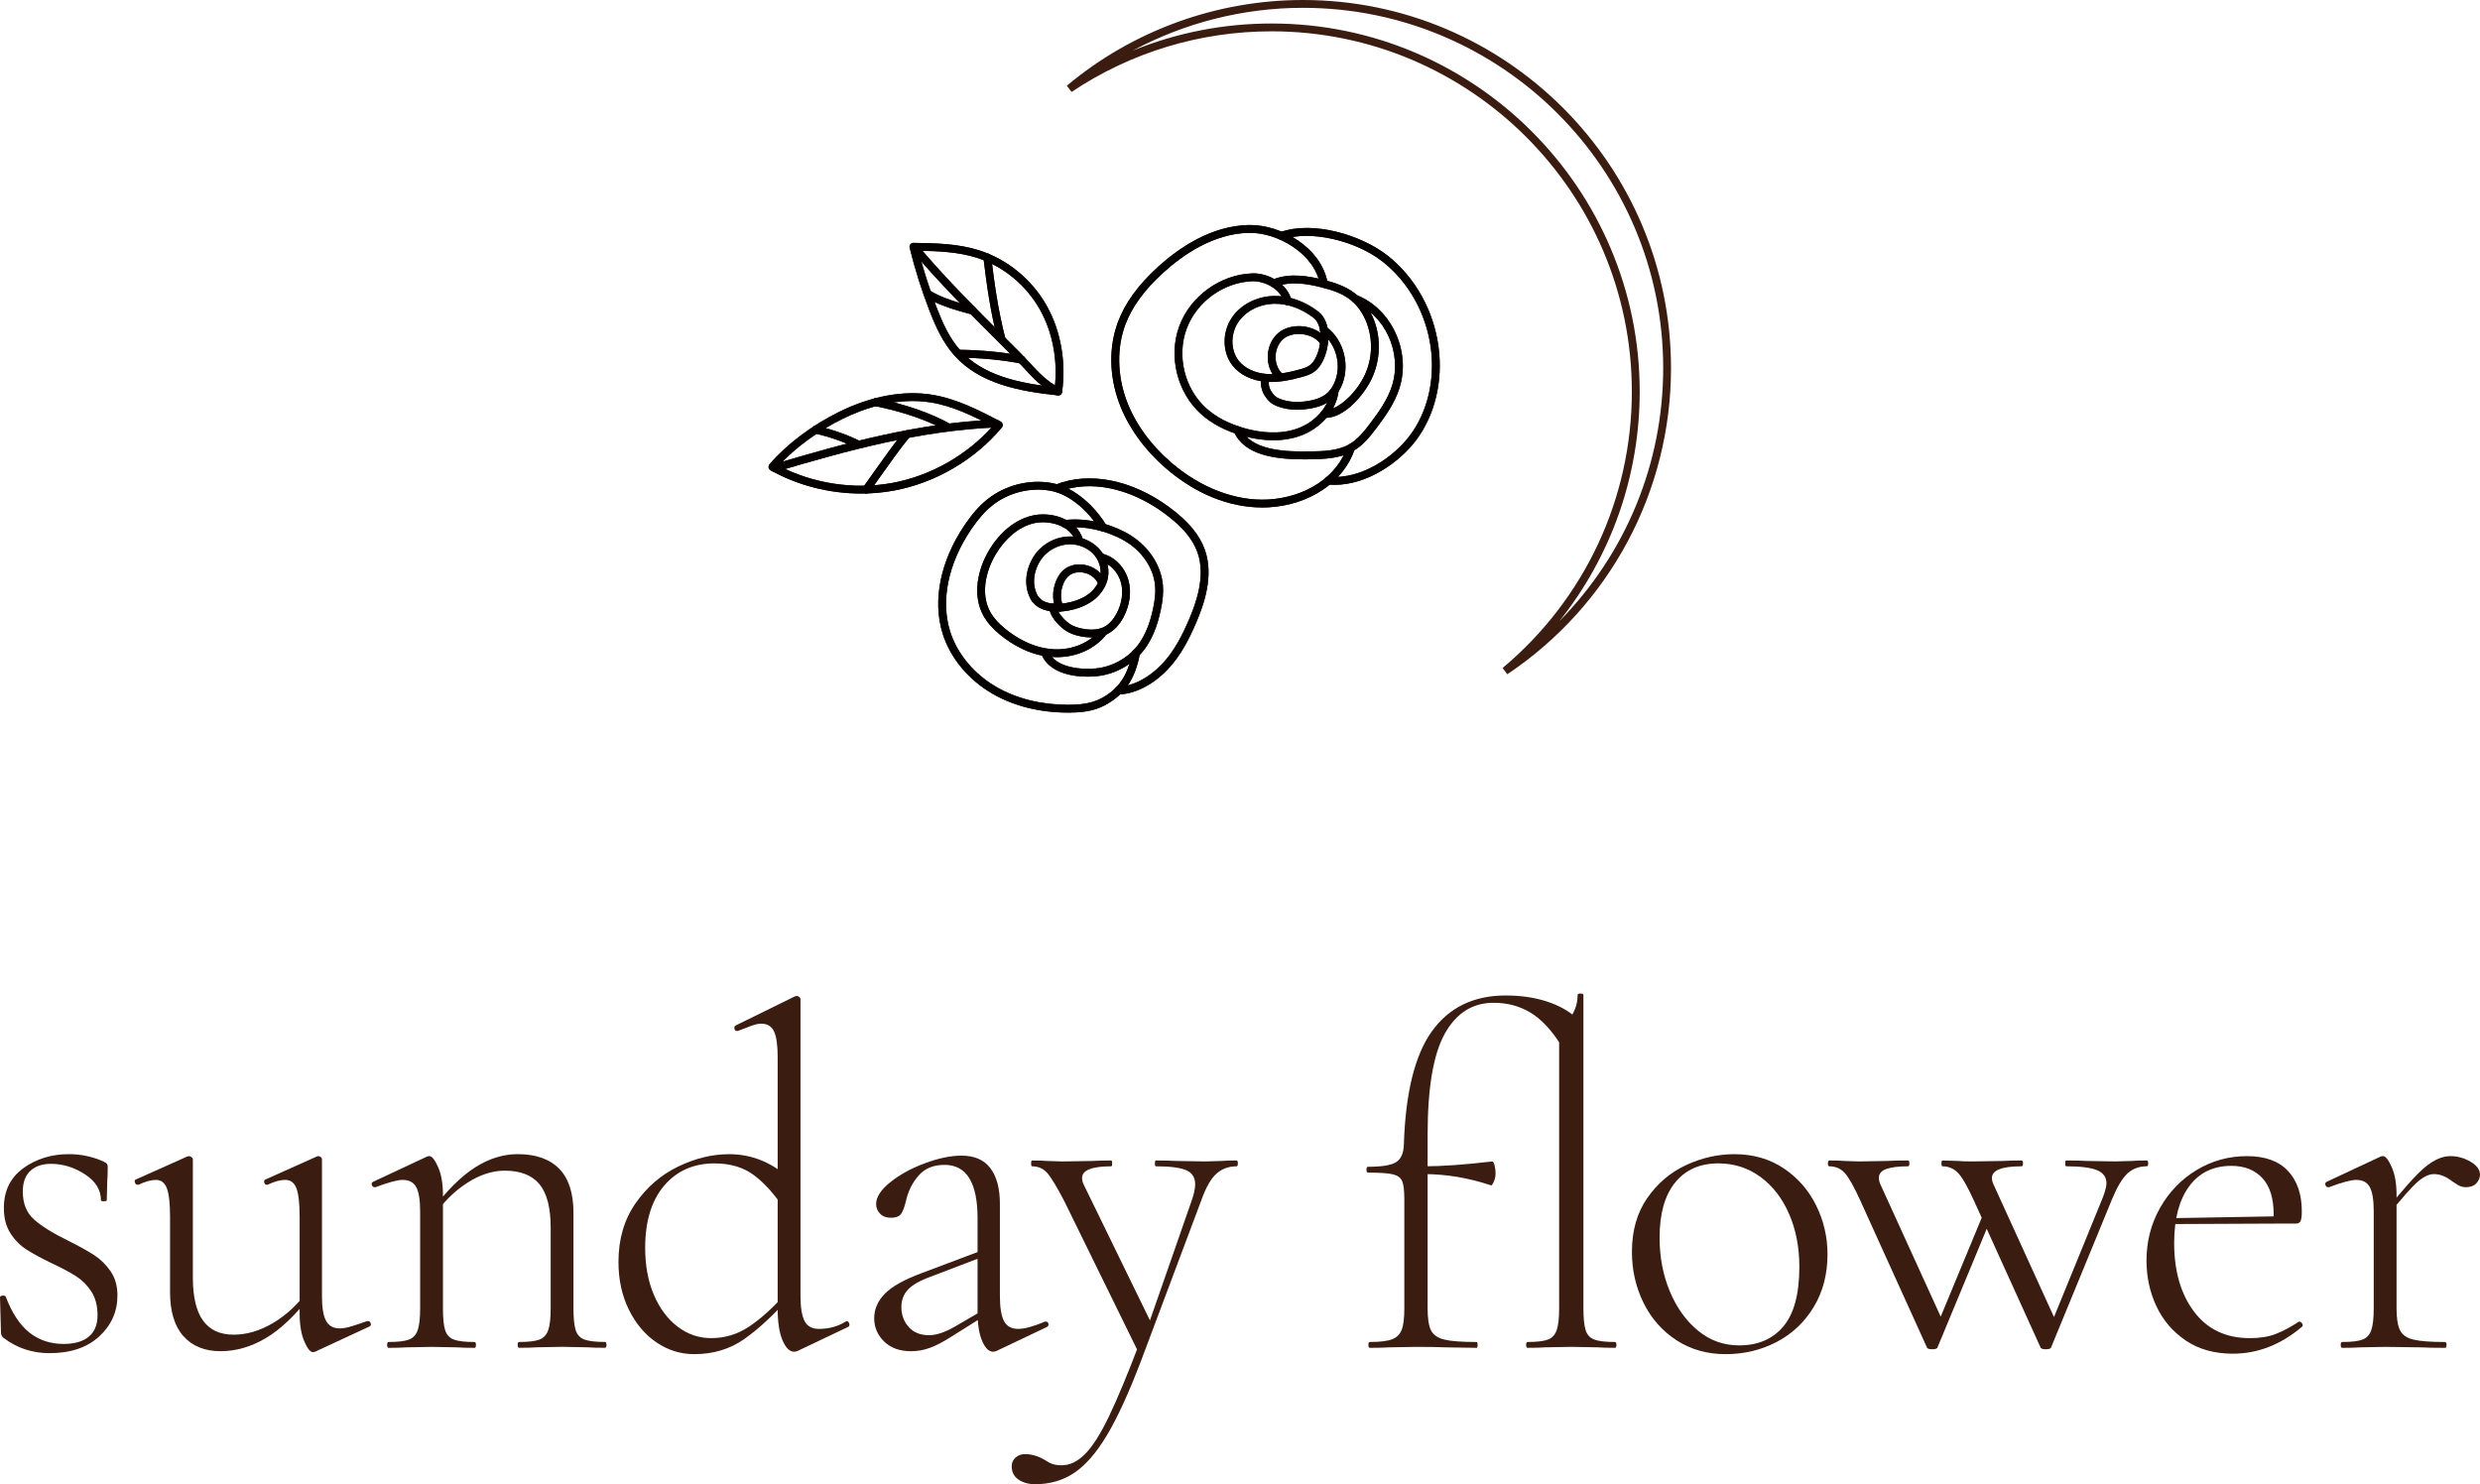<?xml version="1.0" encoding="UTF-8"?>
<svg id="_レイヤー_2" data-name="レイヤー 2" xmlns="http://www.w3.org/2000/svg" viewBox="0 0 160 95.756">
  <defs>
    <style>
      .cls-1 {
        fill: #040000;
      }

      .cls-2 {
        fill: #3a1c11;
      }
    </style>
  </defs>
  <g id="_レイヤー_1-2" data-name="レイヤー 1">
    <g>
      <g>
        <path class="cls-2" d="M2.192,78.676c.48.428,1.21.882,2.192,1.362.709.355,1.273.668,1.691.939.417.271.772.621,1.064,1.049.292.428.438.944.438,1.55,0,1.044-.392,1.925-1.174,2.646-.783.72-1.853,1.08-3.209,1.08-1.107,0-2.087-.324-2.943-.97-.125-.083-.188-.209-.188-.376l-.063-2.254c0-.063.057-.099.172-.11.114-.01.183.015.204.078.396,1.044.903,1.811,1.518,2.301.616.49,1.351.736,2.207.736.709,0,1.252-.157,1.628-.47.376-.313.564-.772.564-1.378s-.131-1.112-.391-1.519c-.261-.407-.585-.736-.971-.986-.386-.251-.913-.533-1.581-.846-.689-.334-1.237-.631-1.644-.892s-.751-.611-1.033-1.049-.423-.981-.423-1.628c0-1.106.417-1.962,1.252-2.568.835-.605,1.816-.908,2.943-.908.772,0,1.513.156,2.223.47.125.063.204.115.235.156.031.042.047.105.047.188,0,.397-.011.71-.031.939l-.031,1.221c0,.042-.063.063-.188.063s-.188-.02-.188-.063c0-.668-.344-1.226-1.033-1.675-.689-.448-1.42-.674-2.192-.674-.564,0-1.007.152-1.331.454-.324.302-.485.747-.485,1.331,0,.772.24,1.373.72,1.8Z"/>
        <path class="cls-2" d="M11.832,86.206c-.574-.647-.861-1.597-.861-2.849v-4.853c0-.856-.068-1.466-.204-1.832-.136-.365-.371-.548-.705-.548-.313,0-.689.104-1.127.313h-.063c-.084,0-.141-.052-.172-.157-.031-.104-.005-.166.078-.188l3.288-1.472.125-.031c.042,0,.094.021.157.062.063.042.094.094.094.157v7.608c0,1.252.219,2.182.658,2.786.438.606,1.096.908,1.972.908.856,0,1.711-.255,2.568-.767.856-.511,1.607-1.215,2.254-2.113l.156.344c-.981,1.274-1.947,2.192-2.896,2.755-.95.564-1.925.846-2.927.846-1.023,0-1.821-.324-2.395-.971ZM21.037,85.22c.177.324.475.485.892.485.209,0,.464-.047.767-.141.302-.093.631-.203.986-.329h.063c.083,0,.141.047.172.141.031.094.005.162-.078.204l-3.507,1.628-.125.031c-.188,0-.381-.235-.579-.705-.199-.47-.297-1.069-.297-1.8v-6.231c0-.856-.068-1.466-.203-1.832-.136-.365-.381-.548-.736-.548-.313,0-.689.104-1.127.313h-.063c-.084,0-.136-.052-.156-.157-.021-.104.01-.166.094-.188l3.288-1.472.094-.031c.063,0,.12.021.172.062.052.042.078.094.078.157v8.861c0,.71.089,1.226.266,1.55Z"/>
        <path class="cls-2" d="M24.976,86.77c0-.125.031-.188.094-.188.605,0,1.043-.052,1.315-.157.271-.104.459-.307.564-.611.104-.302.157-.767.157-1.393v-6.262c0-.73-.084-1.252-.251-1.565-.167-.313-.459-.47-.877-.47-.334,0-.919.156-1.753.47h-.063c-.084,0-.141-.047-.172-.141-.031-.094-.006-.161.078-.204l3.476-1.628c.042-.02.094-.031.156-.031.167,0,.355.235.564.705.209.47.313,1.07.313,1.8v7.327c0,.626.047,1.091.141,1.393.094.303.282.506.564.611s.725.157,1.331.157c.063,0,.094.062.094.188s-.031.188-.094.188c-.481,0-.856-.01-1.127-.031l-1.628-.031-1.66.031c-.271.021-.647.031-1.127.031-.063,0-.094-.063-.094-.188ZM33.398,86.77c0-.125.031-.188.094-.188.605,0,1.043-.052,1.315-.157.271-.104.459-.307.564-.611.104-.302.156-.767.156-1.393v-5.229c0-1.273-.24-2.202-.72-2.787-.481-.584-1.232-.877-2.254-.877-.794,0-1.602.266-2.427.798-.825.532-1.54,1.247-2.145,2.145l-.125-.376c.96-1.273,1.889-2.196,2.786-2.771.897-.574,1.816-.861,2.755-.861,1.169,0,2.061.313,2.677.939.615.626.924,1.576.924,2.849v6.168c0,.626.047,1.091.141,1.393.094.303.282.506.564.611.282.104.725.157,1.331.157.063,0,.094.062.094.188s-.031.188-.094.188c-.48,0-.856-.01-1.127-.031l-1.628-.031-1.659.031c-.272.021-.647.031-1.127.031-.063,0-.094-.063-.094-.188Z"/>
        <path class="cls-2" d="M42.359,86.613c-.741-.501-1.336-1.205-1.785-2.113-.449-.908-.673-1.936-.673-3.084,0-1.461.365-2.719,1.096-3.773.73-1.054,1.649-1.847,2.755-2.38,1.106-.533,2.202-.798,3.288-.798,1.419,0,2.693.501,3.82,1.503l-.282,2.004c-.606-.918-1.247-1.633-1.925-2.145-.679-.511-1.529-.767-2.552-.767-1.357,0-2.442.48-3.256,1.44-.814.961-1.221,2.297-1.221,4.008,0,1.148.188,2.16.564,3.037.376.877.887,1.561,1.534,2.051.647.491,1.367.736,2.16.736.877,0,1.68-.24,2.411-.72.73-.48,1.492-1.158,2.286-2.035l.251.219c-.96,1.086-1.9,1.952-2.818,2.599-.919.647-1.994.971-3.225.971-.877,0-1.686-.251-2.427-.752ZM51.909,85.236c.177.335.485.501.924.501.647,0,1.221-.156,1.722-.47l.063-.031c.083,0,.141.053.172.157.031.105.005.178-.078.219l-3.225,1.534c-.084.042-.167.063-.251.063-.293,0-.543-.246-.751-.736-.209-.49-.313-1.174-.313-2.05v-16.219c0-.772-.078-1.325-.235-1.659-.157-.334-.434-.501-.83-.501-.167,0-.381.047-.642.141-.261.094-.548.203-.861.329h-.063c-.084,0-.136-.047-.156-.141-.021-.094,0-.162.063-.204l3.82-1.879c.042-.02.094-.031.157-.031.042,0,.089.021.141.063.052.042.078.094.078.157v19.099c0,.772.089,1.326.266,1.659Z"/>
        <path class="cls-2" d="M57.041,86.551c-.428-.417-.642-.919-.642-1.503s.23-1.112.689-1.581c.459-.47,1.253-.913,2.38-1.331l3.914-1.472.062.407-3.695,1.409c-.606.251-1.023.522-1.252.815-.23.292-.344.637-.344,1.033,0,.501.157.929.47,1.284.313.355.751.532,1.315.532.459,0,1.001-.177,1.628-.532l2.097-1.221.062.375-2.348,1.472c-.522.334-.981.574-1.378.72-.397.146-.804.219-1.221.219-.731,0-1.311-.209-1.738-.626ZM64.07,87.209c-.272,0-.507-.23-.705-.689-.198-.459-.297-1.085-.297-1.879v-6.043c0-2.296-.71-3.444-2.129-3.444-.71,0-1.263.225-1.659.673-.397.449-.668.976-.814,1.581-.084.376-.183.663-.297.861-.115.199-.35.297-.705.297-.293,0-.522-.088-.689-.266-.167-.178-.251-.381-.251-.611,0-.459.308-.934.924-1.424.616-.49,1.362-.898,2.239-1.221.877-.324,1.659-.485,2.348-.485.834,0,1.456.271,1.863.814.407.543.611,1.305.611,2.286v5.918c0,.772.088,1.326.266,1.659.178.335.485.501.924.501.396,0,.97-.156,1.722-.47h.063c.083,0,.135.047.156.141s-.011.162-.093.203l-3.225,1.534c-.084.042-.167.063-.251.063Z"/>
        <path class="cls-2" d="M79.863,75.06c0,.125-.031.188-.094.188-.501,0-.929.157-1.283.47-.355.313-.679.877-.971,1.691l-3.914,10.427c-.772,2.024-1.498,3.605-2.176,4.744-.679,1.137-1.383,1.951-2.114,2.442-.731.49-1.576.736-2.536.736-.417,0-.772-.099-1.065-.298-.292-.198-.438-.485-.438-.861,0-.23.084-.417.251-.564.167-.146.365-.219.595-.219.438,0,.866.125,1.284.375.188.126.36.214.516.267.157.052.35.078.579.078.521,0,1.023-.24,1.503-.72.48-.481.991-1.284,1.534-2.411.543-1.128,1.2-2.703,1.972-4.728v.689l-4.853-9.894c-.48-.918-.846-1.519-1.096-1.801-.251-.282-.574-.423-.97-.423-.042,0-.062-.062-.062-.188s.02-.188.062-.188c.438,0,.761.011.97.031l.971.031,1.941-.031c.292-.02.699-.031,1.221-.031.042,0,.063.063.063.188s-.021.188-.063.188c-1.252,0-1.878.251-1.878.751,0,.147.041.303.125.47l4.383,8.986-.626,1.159,3.163-9.08c.166-.459.251-.835.251-1.128,0-.438-.194-.741-.579-.908-.386-.167-1.039-.251-1.957-.251-.042,0-.063-.062-.063-.188s.02-.188.063-.188c.563,0,.991.011,1.283.031l1.879.031,1.096-.031c.188-.02.501-.031.939-.031.063,0,.094.063.094.188Z"/>
        <path class="cls-2" d="M88.285,86.77c0-.125.031-.188.094-.188.647,0,1.122-.057,1.425-.172.302-.115.511-.319.626-.611.115-.292.172-.752.172-1.378v-7.045c0-.563-.047-.955-.141-1.174s-.293-.365-.595-.438c-.303-.073-.84-.11-1.612-.11-.062,0-.094-.063-.094-.188,0-.126.031-.188.094-.188.897,0,1.503-.099,1.816-.298.313-.198.48-.568.501-1.111.104-3.36.709-5.808,1.816-7.342,1.106-1.534,2.693-2.301,4.759-2.301.96,0,1.832.125,2.614.376s1.414.595,1.894,1.033l-.971,1.754c-.606-.96-1.258-1.649-1.957-2.066-.699-.417-1.487-.626-2.364-.626-1.357,0-2.406.663-3.147,1.988-.741,1.326-1.111,3.502-1.111,6.528v11.209c0,.647.073,1.117.219,1.409.146.292.433.49.861.595.428.104,1.122.157,2.082.157.042,0,.063.062.063.188s-.021.188-.063.188l-2.004-.031c-.418-.02-1.065-.031-1.942-.031l-1.722.031c-.292.021-.699.031-1.221.031-.062,0-.094-.063-.094-.188ZM91.854,75.749v-.501c1.169,0,2.64-.104,4.414-.313.063,0,.115.084.157.251.042.167.063.344.063.532,0,.188-.042.371-.125.548-.084.178-.147.245-.188.203-1.44-.48-2.881-.72-4.321-.72ZM98.46,86.77c0-.125.031-.188.094-.188.605,0,1.043-.052,1.315-.157.271-.104.459-.307.564-.611.104-.302.157-.767.157-1.393v-18.223c.334-.104.615-.349.846-.736.229-.386.344-.809.344-1.268,0-.062.062-.094.188-.094s.188.031.188.094v20.227c0,.626.047,1.091.141,1.393.094.303.282.506.564.611.282.104.725.157,1.331.157.062,0,.094.062.094.188s-.031.188-.094.188c-.459,0-.835-.01-1.128-.031l-1.691-.031-1.691.031c-.272.021-.647.031-1.127.031-.063,0-.094-.063-.094-.188Z"/>
        <path class="cls-2" d="M108.166,86.472c-.919-.595-1.628-1.398-2.129-2.41-.501-1.012-.751-2.114-.751-3.303,0-1.357.329-2.51.986-3.46.658-.95,1.492-1.659,2.505-2.129,1.012-.47,2.051-.705,3.115-.705,1.21,0,2.27.303,3.178.908.908.606,1.607,1.404,2.098,2.395.49.992.736,2.041.736,3.147,0,1.294-.297,2.432-.892,3.413-.595.982-1.393,1.733-2.395,2.255-1.002.521-2.098.783-3.288.783-1.19,0-2.244-.297-3.162-.893ZM115.054,85.58c.689-.815,1.033-2.098,1.033-3.851,0-1.252-.219-2.385-.657-3.397s-1.054-1.811-1.847-2.396c-.794-.584-1.702-.877-2.724-.877-1.19,0-2.119.412-2.787,1.237-.668.825-1.002,2.009-1.002,3.554,0,1.252.22,2.406.658,3.46.438,1.054,1.043,1.9,1.816,2.536.772.637,1.66.955,2.661.955,1.21,0,2.16-.407,2.849-1.221Z"/>
        <path class="cls-2" d="M119.009,75.67c-.261-.282-.59-.423-.986-.423-.063,0-.094-.062-.094-.188s.031-.188.094-.188c.417,0,.741.011.97.031l.939.031,1.816-.031c.313-.02.761-.031,1.346-.031.062,0,.094.063.094.188s-.031.188-.094.188c-.606,0-1.07.058-1.393.172-.324.116-.485.308-.485.579,0,.147.042.303.125.47l4.07,8.924-.752.877,3.413-8.235.438.438-3.507,8.454c-.021.083-.136.125-.344.125-.209,0-.324-.042-.344-.125l-4.289-9.456c-.418-.918-.757-1.519-1.018-1.801ZM126.32,75.67c-.272-.282-.606-.423-1.002-.423-.042,0-.063-.062-.063-.188s.02-.188.063-.188l1.002.031c.209.021.521.031.939.031l1.973-.031c.292-.02.689-.031,1.19-.031.063,0,.094.063.094.188s-.031.188-.094.188c-1.273,0-1.91.251-1.91.751,0,.147.042.303.125.47l4.07,8.924-.72.877,3.695-9.049c.146-.396.219-.689.219-.877,0-.397-.204-.678-.611-.846-.407-.167-1.07-.251-1.988-.251-.042,0-.062-.062-.062-.188s.02-.188.062-.188c.564,0,.991.011,1.284.031l1.879.031,1.096-.031c.188-.02.501-.031.939-.031.062,0,.094.063.094.188s-.031.188-.094.188c-.501,0-.919.157-1.252.47-.334.313-.668.877-1.002,1.691l-3.914,9.519c-.021.083-.136.125-.344.125-.209,0-.324-.042-.344-.125l-4.29-9.456c-.418-.918-.762-1.519-1.033-1.801Z"/>
        <path class="cls-2" d="M141.02,86.488c-.835-.564-1.467-1.299-1.894-2.207-.428-.908-.642-1.894-.642-2.959,0-1.231.292-2.364.877-3.397s1.373-1.847,2.364-2.442c.991-.595,2.071-.892,3.241-.892,1.169,0,2.051.319,2.646.955.595.637.892,1.508.892,2.614,0,.293-.026.496-.078.611-.053.115-.152.172-.298.172h-1.471c.02-.146.031-.344.031-.595,0-1.043-.246-1.826-.736-2.348-.49-.521-1.153-.782-1.988-.782-1.169,0-2.077.438-2.724,1.315-.647.877-.971,2.098-.971,3.663,0,1.816.428,3.293,1.284,4.431.856,1.138,2.056,1.706,3.601,1.706.647,0,1.2-.089,1.66-.266.459-.177.96-.443,1.503-.798h.031c.063,0,.12.037.172.11.052.073.057.141.016.204-1.378,1.169-2.87,1.753-4.477,1.753-1.19,0-2.203-.282-3.037-.845ZM139.83,78.598l7.139-.125v.47l-7.107.031-.031-.376Z"/>
        <path class="cls-2" d="M151.014,86.77c0-.125.031-.188.094-.188.606,0,1.044-.052,1.315-.157.271-.104.459-.307.564-.611.104-.302.157-.767.157-1.393v-6.262c0-.73-.084-1.252-.251-1.565-.167-.313-.459-.47-.877-.47-.334,0-.919.156-1.753.47h-.063c-.084,0-.141-.047-.172-.141-.031-.094-.006-.161.078-.204l3.476-1.628c.042-.02.094-.031.157-.031.166,0,.355.235.564.705.208.47.313,1.07.313,1.8v7.327c0,.626.073,1.091.219,1.393.146.303.433.506.861.611.427.104,1.111.157,2.051.157.062,0,.094.062.094.188s-.031.188-.094.188c-.668,0-1.201-.01-1.597-.031l-2.255-.031-1.659.031c-.272.021-.647.031-1.128.031-.062,0-.094-.063-.094-.188ZM156.446,75.31c.574-.48,1.122-.72,1.644-.72.459,0,.892.12,1.299.36.407.24.61.517.61.829,0,.209-.078.397-.235.564-.156.167-.381.251-.673.251-.209,0-.397-.058-.564-.172-.167-.115-.271-.183-.313-.203-.397-.313-.794-.47-1.19-.47-.313,0-.663.167-1.049.501-.386.335-1.039,1.075-1.957,2.223l-.125-.313c1.127-1.419,1.978-2.369,2.552-2.85Z"/>
      </g>
      <g>
        <path class="cls-2" d="M97.244,43.501l-.303-.404c5.3-4.435,8.339-10.934,8.339-17.832,0-12.817-10.427-23.244-23.243-23.244-4.617,0-9.079,1.353-12.904,3.912l-.303-.404c4.26-3.566,9.668-5.529,15.228-5.529,13.095,0,23.749,10.654,23.749,23.749,0,7.944-3.949,15.328-10.563,19.752ZM82.038,1.516c13.095,0,23.749,10.654,23.749,23.749,0,5.444-1.853,10.645-5.191,14.818,4.26-4.309,6.707-10.148,6.707-16.334,0-12.817-10.427-23.244-23.243-23.244-3.85,0-7.626.963-10.982,2.761,2.826-1.153,5.859-1.75,8.961-1.75Z"/>
        <g>
          <g>
            <g>
              <path class="cls-2" d="M68.374,39.45c-.088,0-.174-.046-.22-.128-.237-.42-.277-1.018-.106-1.599.152-.518.45-.926.819-1.122.398-.211.894-.245,1.358-.096.465.15.846.468,1.046.872.062.125.011.277-.114.339-.126.061-.277.01-.338-.114-.14-.283-.413-.507-.748-.616-.336-.108-.687-.086-.967.062-.249.132-.457.43-.57.817-.129.44-.105.915.061,1.209.069.121.026.276-.096.344-.039.022-.082.033-.124.033Z"/>
              <path class="cls-2" d="M68.206,39.463c-.032,0-.063-.001-.093-.001-.663-.019-1.174-.222-1.441-.573-.035-.02-.066-.048-.09-.084-.531-.822-.494-1.926.095-2.883.547-.887,1.607-1.407,2.645-1.295.692.074,1.32.415,1.725.935.432.555.576,1.299.378,1.941-.088.285-.246.566-.468.833-.65.782-1.86,1.127-2.75,1.127ZM66.992,38.509c.029.017.056.04.078.069.168.226.553.364,1.056.378.813.018,1.901-.294,2.442-.944.179-.216.305-.437.374-.659.15-.487.038-1.055-.294-1.482-.316-.406-.832-.684-1.38-.743-.835-.093-1.721.345-2.16,1.058-.481.78-.524,1.667-.114,2.322Z"/>
              <path class="cls-2" d="M70.423,41.125c-.15,0-.307-.011-.471-.033-.532-.071-.955-.226-1.294-.473-.379-.276-.949-.881-.966-1.413-.005-.139.105-.256.244-.261.12-.009.256.105.261.245.009.282.408.764.759,1.021.265.194.622.322,1.063.38.479.065.878.02,1.188-.131.321-.156.61-.463.835-.887.346-.651.446-1.38.275-1.999-.187-.675-.706-1.21-1.322-1.363-.135-.034-.218-.17-.185-.306.034-.136.171-.217.306-.185.791.196,1.453.871,1.688,1.719.206.742.09,1.607-.316,2.371-.28.526-.636.898-1.059,1.104-.287.14-.624.211-1.005.211Z"/>
              <path class="cls-2" d="M68.193,42.399c-.08,0-.161-.002-.242-.007-1.483-.081-2.683-.829-3.429-1.441-.478-.393-.809-.762-1.041-1.162-.808-1.392-.366-3.118.317-4.269.689-1.162,1.651-1.956,2.709-2.234,1.288-.34,2.982.198,3.356,1.509.038.134-.039.274-.174.312-.132.038-.274-.039-.312-.174-.31-1.084-1.807-1.405-2.742-1.159-.928.245-1.782.956-2.403,2.003-.61,1.028-1.013,2.555-.314,3.758.201.346.494.671.924,1.024.687.565,1.789,1.254,3.136,1.328,1.19.066,2.342-.417,2.996-1.258.086-.11.245-.131.355-.044.11.085.13.244.045.354-.709.913-1.911,1.46-3.181,1.46Z"/>
              <path class="cls-2" d="M70.163,43.657c-1.202,0-2.525-.36-2.96-1.414-.053-.129.008-.277.137-.33.128-.054.277.008.33.137.431,1.046,2.115,1.167,3.044,1.074,1.068-.108,2.089-.686,2.73-1.547.427-.574.736-1.325.944-2.294.13-.604.172-1.06.136-1.481-.097-1.161-.866-2.284-2.006-2.93-1.152-.653-2.556-.959-3.754-.82-.139.017-.264-.083-.28-.222-.016-.139.083-.264.222-.28,1.3-.152,2.819.179,4.061.882,1.283.727,2.149,2.002,2.26,3.327.04.473-.005.975-.146,1.63-.223,1.041-.561,1.856-1.033,2.49-.725.973-1.878,1.626-3.085,1.747-.194.02-.396.03-.602.03Z"/>
              <path class="cls-2" d="M68.906,45.975c-1.805,0-3.483-.416-4.856-1.205-1.562-.898-2.741-2.313-3.233-3.883-.669-2.131-.154-4.685,1.413-7.007.486-.72.95-1.246,1.462-1.657,1.149-.921,2.701-1.319,4.151-1.062,1.553.274,2.851,1.598,3.547,2.746.073.119.035.275-.085.347-.119.073-.275.035-.347-.085-.61-1.005-1.815-2.265-3.203-2.51-1.308-.231-2.71.127-3.746.959-.471.378-.902.868-1.359,1.545-1.48,2.194-1.972,4.59-1.35,6.573.455,1.45,1.549,2.76,3.003,3.596,1.296.745,2.887,1.138,4.604,1.138h.054c.613-.003,1.403-.052,2.075-.408,1.134-.601,1.734-1.487,2.004-2.96.025-.137.156-.224.294-.203.137.025.228.157.203.294-.297,1.621-.995,2.643-2.264,3.316-.769.409-1.638.464-2.31.467h-.056Z"/>
              <path class="cls-2" d="M72.151,44.807c-.136,0-.248-.109-.252-.245-.004-.14.106-.256.245-.26.936-.027,1.965-.558,2.822-1.455.808-.846,1.337-1.935,1.708-2.79.507-1.168,1.119-2.897.585-4.411-.312-.885-.995-1.69-2.15-2.536-2.258-1.654-4.807-2.168-6.818-1.376-.13.051-.277-.013-.328-.143-.051-.13.013-.277.143-.328,2.174-.855,4.903-.318,7.302,1.439,1.241.908,1.98,1.79,2.328,2.775.593,1.682-.058,3.534-.599,4.78-.387.893-.942,2.033-1.805,2.937-.948.993-2.104,1.58-3.172,1.612h-.008Z"/>
            </g>
            <g>
              <path class="cls-2" d="M82.529,24.525c-.064,0-.129-.024-.178-.073-.384-.381-.588-.938-.558-1.528.029-.59.287-1.124.707-1.465.422-.342,1.051-.487,1.685-.387.625.099,1.149.411,1.438.857.076.117.043.273-.075.349-.117.076-.273.043-.349-.075-.208-.321-.617-.557-1.093-.632-.496-.078-.976.027-1.287.28-.309.251-.499.651-.521,1.097-.022.447.127.864.41,1.144.099.098.1.258.001.357-.049.05-.114.075-.179.075Z"/>
              <path class="cls-2" d="M82.007,24.644c-.11,0-.221-.004-.333-.012-.891-.068-1.673-.444-2.144-1.032-.665-.829-.7-2.118-.083-3.064.561-.861,1.604-1.413,2.722-1.441.982-.026,2.011.336,2.897,1.017.016.012.03.026.042.04.751.635.733,2.063.271,3.065-.156.339-.345.587-.577.759-.249.185-.536.271-.832.352-.62.167-1.282.318-1.963.318ZM82.266,19.598c-.028,0-.056.001-.084.001-.954.024-1.84.489-2.311,1.212-.501.769-.478,1.808.054,2.472.384.479,1.036.787,1.788.844.721.055,1.448-.106,2.125-.289.257-.069.485-.138.663-.27.162-.12.299-.304.418-.564.387-.839.406-2.074-.185-2.504-.016-.011-.03-.024-.042-.038-.753-.56-1.609-.864-2.427-.864Z"/>
              <path class="cls-2" d="M83.684,26.436c-.469,0-.9-.077-1.288-.231-.129-.051-.319-.136-.476-.282-.435-.407-.744-1.077-.452-1.657.063-.125.215-.175.339-.112.125.063.175.215.112.339-.2.397.138.867.345,1.061.072.067.172.124.317.182.511.202,1.12.247,1.809.135.54-.088.939-.25,1.219-.496.171-.15.32-.351.441-.597.546-1.106.196-2.577-.781-3.278-.113-.081-.139-.239-.058-.353.081-.114.239-.14.353-.058,1.168.839,1.59,2.594.939,3.912-.151.306-.34.559-.561.753-.354.31-.835.511-1.471.615-.273.045-.536.067-.788.067Z"/>
              <path class="cls-2" d="M82.138,28.405c-.622 0-1.281-.095-1.96-.285-1.096-.307-2.006-.784-2.705-1.417-1.533-1.388-2.106-3.712-1.394-5.653.712-1.941,2.652-3.344,4.718-3.412,1.028-.04,2.277.659,2.523,1.743.031.136-.054.271-.19.302-.137.032-.271-.054-.302-.19-.188-.828-1.206-1.363-2.014-1.35-1.866.061-3.618,1.328-4.261,3.081-.642,1.753-.125,3.852,1.259,5.105.641.58,1.483,1.019,2.503,1.305.892.25,2.215.452,3.445-.008,1.127-.423,1.971-1.405,2.099-2.444.017-.138.141-.24.281-.22.138.017.237.143.22.281-.152,1.24-1.103,2.361-2.423,2.856-.547.205-1.152.307-1.798.307Z"/>
              <path class="cls-2" d="M85.504,26.961c-.021,0-.041-0-.062-.001-.139-.005-.248-.123-.242-.262.005-.14.12-.254.262-.242.892.021,2.062-1.139,2.586-2.259.484-1.035.536-2.244.143-3.318-.241-.658-.626-1.2-1.111-1.569-.539-.409-1.207-.615-1.85-.777-.86-.216-1.967-.417-2.904-.038-.128.051-.277-.01-.329-.14-.052-.129.01-.277.14-.329,1.072-.433,2.283-.218,3.217.017.695.175,1.422.401,2.032.864.563.428,1.005,1.049,1.28,1.798.439,1.199.381,2.55-.159,3.706-.501,1.071-1.754,2.551-3.002,2.551Z"/>
              <path class="cls-2" d="M81.418,32.741c-2.117 0-4.3-.886-6.192-2.522-1.417-1.226-2.466-2.693-3.032-4.244-.641-1.757-.664-3.608-.063-5.211.463-1.234,1.316-2.403,2.608-3.573,1.313-1.189,3.384-2.617,5.8-2.674,2.131-.053,4.738,1.483,5.119,3.761.023.138-.07.268-.207.291-.138.024-.268-.07-.291-.207-.329-1.965-2.723-3.388-4.609-3.339-2.261.053-4.224,1.412-5.473,2.543-1.231,1.115-2.041,2.219-2.474,3.376-.551,1.469-.527,3.241.064,4.861.537,1.47,1.535,2.865,2.887,4.035,1.89,1.634,4.167,2.503,6.251,2.389,2.456-.137,4.467-1.479,5.123-3.419.045-.132.188-.203.32-.158.132.045.203.188.158.32-.723,2.137-2.911,3.613-5.574,3.762-.139.008-.278.012-.417.012Z"/>
              <path class="cls-2" d="M84.116,29.636c-1.829,0-3.849-.26-4.507-1.786-.055-.128.004-.277.132-.332.127-.055.277.003.332.132.594,1.376,2.709,1.512,4.486,1.475.818-.017,1.746-.035,2.486-.459.547-.314.961-.83,1.372-1.376.55-.731,1.111-1.519,1.392-2.41.672-2.126-.459-4.587-2.469-5.372-.13-.051-.194-.197-.143-.327.051-.13.197-.194.327-.143,2.249.879,3.516,3.625,2.767,5.995-.305.967-.893,1.796-1.47,2.562-.444.59-.894,1.149-1.525,1.51-.852.489-1.892.51-2.727.527-.149.003-.301.005-.453.005Z"/>
              <path class="cls-2" d="M86.092,31.281c-.133,0-.267-.006-.401-.018-.139-.012-.242-.135-.23-.274.012-.139.136-.242.274-.23,2.087.182,4.174-1.258,5.233-2.674,1.128-1.509,1.617-3.564,1.341-5.636-.294-2.21-1.419-4.233-3.085-5.551-1.781-1.408-4.741-2.069-6.463-1.443-.131.047-.276-.02-.324-.151-.048-.131.02-.276.151-.324,2.128-.771,5.264.188,6.949,1.522,1.769,1.398,2.961,3.542,3.273,5.881.293,2.202-.231,4.391-1.438,6.005-1.072,1.435-3.141,2.893-5.28,2.893Z"/>
            </g>
            <g>
              <path class="cls-2" d="M68.271,25.509c-.009,0-.017-.001-.026-.001-2.499-.26-5.036-.751-6.664-2.564-.759-.845-1.225-1.894-1.616-2.901-.511-1.32-.942-2.686-1.279-4.061-.019-.076-.001-.156.048-.218.049-.061.128-.097.201-.095,1.402.021,2.851.042,4.233.48,1.829.579,3.426,1.894,4.38,3.607.892,1.602,1.247,3.62.973,5.537-.018.126-.126.217-.25.217ZM59.256,16.178c.319,1.246.716,2.483,1.18,3.681.373.963.815,1.962,1.52,2.746,1.462,1.628,3.777,2.117,6.095,2.373.197-1.736-.143-3.538-.945-4.978-.892-1.602-2.383-2.83-4.091-3.371-1.206-.382-2.497-.43-3.759-.451Z"/>
              <path class="cls-2" d="M68.27,25.509c-.037,0-.074-.008-.109-.025-.89-.426-1.492-1.078-2.13-1.768-.195-.211-.393-.426-.603-.636l-.994-.994c-1.919-1.916-3.733-3.727-5.5-5.803-.09-.106-.078-.266.029-.356.106-.09.265-.078.356.029,1.754,2.062,3.56,3.865,5.472,5.774l.995.995c.214.215.417.434.617.65.604.654,1.174,1.271,1.977,1.655.126.06.179.211.119.337-.043.091-.134.144-.228.144Z"/>
              <path class="cls-2" d="M62.758,20.297c-.021,0-.043-.003-.065-.008-1.041-.276-2.113-.597-2.904-1.072-.12-.072-.158-.227-.087-.347.072-.12.227-.159.347-.087.737.443,1.769.751,2.773,1.017.135.036.215.174.18.309-.03.113-.132.188-.244.188Z"/>
              <path class="cls-2" d="M64.618,22.165c-.113,0-.216-.077-.245-.191-.499-1.999-.706-3.533-.925-5.33-.017-.139.082-.264.22-.281.141-.019.265.082.281.22.217,1.779.422,3.297.914,5.269.034.135-.049.273-.184.306-.02.005-.041.007-.061.007Z"/>
              <path class="cls-2" d="M65.904,23.461c-.017,0-.034-.002-.051-.005-1.126-.23-2.634-.374-4.034-.385-.14-.001-.252-.115-.251-.255.001-.139.114-.251.253-.251h.002c1.431.012,2.975.159,4.131.395.137.028.225.161.197.298-.024.12-.13.202-.247.202Z"/>
            </g>
            <g>
              <path class="cls-2" d="M55.559,31.843c-2.034,0-4.083-.517-5.846-1.501-.066-.037-.112-.102-.126-.176-.013-.075.007-.151.057-.209,1.11-1.298,2.758-2.536,4.519-3.398,2.068-1.011,4.133-1.389,5.97-1.092,1.599.258,3.035,1.006,4.424,1.73.068.035.116.099.131.174s-.005.153-.054.212c-1.747,2.09-4.285,3.574-6.964,4.069-.693.128-1.402.191-2.111.191ZM50.236,30.049c2.223,1.158,4.881,1.561,7.343,1.105,2.462-.455,4.799-1.782,6.462-3.657-1.266-.657-2.576-1.304-3.988-1.532-2.191-.354-4.291.374-5.667,1.047-1.595.78-3.089,1.876-4.149,3.037Z"/>
              <path class="cls-2" d="M49.975,30.45c-.109,0-.209-.071-.242-.181-.04-.134.037-.274.17-.314,4.683-1.393,9.303-2.661,14.336-2.886.141-.009.257.102.264.241.006.139-.102.258-.241.264-4.976.222-9.563,1.482-14.214,2.865-.024.007-.048.01-.072.01Z"/>
              <path class="cls-2" d="M61.206,27.838c-.042,0-.085-.01-.124-.033-1.22-.687-2.828-1.243-4.65-1.608-.137-.027-.226-.16-.198-.297.027-.137.161-.227.297-.198,1.874.375,3.533.95,4.799,1.663.121.068.165.223.096.344-.046.082-.132.129-.22.129Z"/>
              <path class="cls-2" d="M55.885,31.84c-.052,0-.104-.016-.149-.049-.113-.082-.138-.24-.055-.353.193-.265.422-.588.67-.939.645-.911,1.376-1.943,1.965-2.648.089-.107.249-.122.356-.032.107.089.121.249.032.356-.576.69-1.333,1.758-1.941,2.616-.249.352-.48.678-.674.944-.049.068-.126.104-.204.104Z"/>
              <path class="cls-2" d="M55.337,28.915c-.037,0-.074-.008-.11-.025-.818-.396-1.684-.699-2.649-.926-.136-.032-.22-.168-.188-.304.032-.136.169-.219.304-.188,1.001.236,1.902.551,2.753.963.126.061.178.212.117.337-.044.09-.134.143-.228.143Z"/>
            </g>
          </g>
          <g>
            <g>
              <path class="cls-1" d="M68.374,39.45c-.088,0-.174-.046-.22-.128-.237-.42-.277-1.018-.106-1.599.152-.518.45-.926.819-1.122.398-.211.894-.245,1.358-.096.465.15.846.468,1.046.872.062.125.011.277-.114.339-.126.061-.277.01-.338-.114-.14-.283-.413-.507-.748-.616-.336-.108-.687-.086-.967.062-.249.132-.457.43-.57.817-.129.44-.105.915.061,1.209.069.121.026.276-.096.344-.039.022-.082.033-.124.033Z"/>
              <path class="cls-1" d="M68.206,39.463c-.032,0-.063-.001-.093-.001-.663-.019-1.174-.222-1.441-.573-.035-.02-.066-.048-.09-.084-.531-.822-.494-1.926.095-2.883.547-.887,1.607-1.407,2.645-1.295.692.074,1.32.415,1.725.935.432.555.576,1.299.378,1.941-.088.285-.246.566-.468.833-.65.782-1.86,1.127-2.75,1.127ZM66.992,38.509c.029.017.056.04.078.069.168.226.553.364,1.056.378.813.018,1.901-.294,2.442-.944.179-.216.305-.437.374-.659.15-.487.038-1.055-.294-1.482-.316-.406-.832-.684-1.38-.743-.835-.093-1.721.345-2.16,1.058-.481.78-.524,1.667-.114,2.322Z"/>
              <path class="cls-1" d="M70.423,41.125c-.15,0-.307-.011-.471-.033-.532-.071-.955-.226-1.294-.473-.379-.276-.949-.881-.966-1.413-.005-.139.105-.256.244-.261.12-.009.256.105.261.245.009.282.408.764.759,1.021.265.194.622.322,1.063.38.479.065.878.02,1.188-.131.321-.156.61-.463.835-.887.346-.651.446-1.38.275-1.999-.187-.675-.706-1.21-1.322-1.363-.135-.034-.218-.17-.185-.306.034-.136.171-.217.306-.185.791.196,1.453.871,1.688,1.719.206.742.09,1.607-.316,2.371-.28.526-.636.898-1.059,1.104-.287.14-.624.211-1.005.211Z"/>
              <path class="cls-1" d="M68.193,42.399c-.08,0-.161-.002-.242-.007-1.483-.081-2.683-.829-3.429-1.441-.478-.393-.809-.762-1.041-1.162-.808-1.392-.366-3.118.317-4.269.689-1.162,1.651-1.956,2.709-2.234,1.288-.34,2.982.198,3.356,1.509.038.134-.039.274-.174.312-.132.038-.274-.039-.312-.174-.31-1.084-1.807-1.405-2.742-1.159-.928.245-1.782.956-2.403,2.003-.61,1.028-1.013,2.555-.314,3.758.201.346.494.671.924,1.024.687.565,1.789,1.254,3.136,1.328,1.19.066,2.342-.417,2.996-1.258.086-.11.245-.131.355-.044.11.085.13.244.045.354-.709.913-1.911,1.46-3.181,1.46Z"/>
              <path class="cls-1" d="M70.163,43.657c-1.202,0-2.525-.36-2.96-1.414-.053-.129.008-.277.137-.33.128-.054.277.008.33.137.431,1.046,2.115,1.167,3.044,1.074,1.068-.108,2.089-.686,2.73-1.547.427-.574.736-1.325.944-2.294.13-.604.172-1.06.136-1.481-.097-1.161-.866-2.284-2.006-2.93-1.152-.653-2.556-.959-3.754-.82-.139.017-.264-.083-.28-.222-.016-.139.083-.264.222-.28,1.3-.152,2.819.179,4.061.882,1.283.727,2.149,2.002,2.26,3.327.04.473-.005.975-.146,1.63-.223,1.041-.561,1.856-1.033,2.49-.725.973-1.878,1.626-3.085,1.747-.194.02-.396.03-.602.03Z"/>
              <path class="cls-1" d="M68.906,45.975c-1.805,0-3.483-.416-4.856-1.205-1.562-.898-2.741-2.313-3.233-3.883-.669-2.131-.154-4.685,1.413-7.007.486-.72.95-1.246,1.462-1.657,1.149-.921,2.701-1.319,4.151-1.062,1.553.274,2.851,1.598,3.547,2.746.073.119.035.275-.085.347-.119.073-.275.035-.347-.085-.61-1.005-1.815-2.265-3.203-2.51-1.308-.231-2.71.127-3.746.959-.471.378-.902.868-1.359,1.545-1.48,2.194-1.972,4.59-1.35,6.573.455,1.45,1.549,2.76,3.003,3.596,1.296.745,2.887,1.138,4.604,1.138h.054c.613-.003,1.403-.052,2.075-.408,1.134-.601,1.734-1.487,2.004-2.96.025-.137.156-.224.294-.203.137.025.228.157.203.294-.297,1.621-.995,2.643-2.264,3.316-.769.409-1.638.464-2.31.467h-.056Z"/>
              <path class="cls-1" d="M72.151,44.807c-.136,0-.248-.109-.252-.245-.004-.14.106-.256.245-.26.936-.027,1.965-.558,2.822-1.455.808-.846,1.337-1.935,1.708-2.79.507-1.168,1.119-2.897.585-4.411-.312-.885-.995-1.69-2.15-2.536-2.258-1.654-4.807-2.168-6.818-1.376-.13.051-.277-.013-.328-.143-.051-.13.013-.277.143-.328,2.174-.855,4.903-.318,7.302,1.439,1.241.908,1.98,1.79,2.328,2.775.593,1.682-.058,3.534-.599,4.78-.387.893-.942,2.033-1.805,2.937-.948.993-2.104,1.58-3.172,1.612h-.008Z"/>
            </g>
            <g>
              <path class="cls-1" d="M82.529,24.525c-.064,0-.129-.024-.178-.073-.384-.381-.588-.938-.558-1.528.029-.59.287-1.124.707-1.465.422-.342,1.051-.487,1.685-.387.625.099,1.149.411,1.438.857.076.117.043.273-.075.349-.117.076-.273.043-.349-.075-.208-.321-.617-.557-1.093-.632-.496-.078-.976.027-1.287.28-.309.251-.499.651-.521,1.097-.022.447.127.864.41,1.144.099.098.1.258.001.357-.049.05-.114.075-.179.075Z"/>
              <path class="cls-1" d="M82.007,24.644c-.11,0-.221-.004-.333-.012-.891-.068-1.673-.444-2.144-1.032-.665-.829-.7-2.118-.083-3.064.561-.861,1.604-1.413,2.722-1.441.982-.026,2.011.336,2.897,1.017.016.012.03.026.042.04.751.635.733,2.063.271,3.065-.156.339-.345.587-.577.759-.249.185-.536.271-.832.352-.62.167-1.282.318-1.963.318ZM82.266,19.598c-.028,0-.056.001-.084.001-.954.024-1.84.489-2.311,1.212-.501.769-.478,1.808.054,2.472.384.479,1.036.787,1.788.844.721.055,1.448-.106,2.125-.289.257-.069.485-.138.663-.27.162-.12.299-.304.418-.564.387-.839.406-2.074-.185-2.504-.016-.011-.03-.024-.042-.038-.753-.56-1.609-.864-2.427-.864Z"/>
              <path class="cls-1" d="M83.684,26.436c-.469,0-.9-.077-1.288-.231-.129-.051-.319-.136-.476-.282-.435-.407-.744-1.077-.452-1.657.063-.125.215-.175.339-.112.125.063.175.215.112.339-.2.397.138.867.345,1.061.072.067.172.124.317.182.511.202,1.12.247,1.809.135.54-.088.939-.25,1.219-.496.171-.15.32-.351.441-.597.546-1.106.196-2.577-.781-3.278-.113-.081-.139-.239-.058-.353.081-.114.239-.14.353-.058,1.168.839,1.59,2.594.939,3.912-.151.306-.34.559-.561.753-.354.31-.835.511-1.471.615-.273.045-.536.067-.788.067Z"/>
              <path class="cls-1" d="M82.138,28.405c-.622 0-1.281-.095-1.96-.285-1.096-.307-2.006-.784-2.705-1.417-1.533-1.388-2.106-3.712-1.394-5.653.712-1.941,2.652-3.344,4.718-3.412,1.028-.04,2.277.659,2.523,1.743.031.136-.054.271-.19.302-.137.032-.271-.054-.302-.19-.188-.828-1.206-1.363-2.014-1.35-1.866.061-3.618,1.328-4.261,3.081-.642,1.753-.125,3.852,1.259,5.105.641.58,1.483,1.019,2.503,1.305.892.25,2.215.452,3.445-.008,1.127-.423,1.971-1.405,2.099-2.444.017-.138.141-.24.281-.22.138.017.237.143.22.281-.152,1.24-1.103,2.361-2.423,2.856-.547.205-1.152.307-1.798.307Z"/>
              <path class="cls-1" d="M85.504,26.961c-.021,0-.041-0-.062-.001-.139-.005-.248-.123-.242-.262.005-.14.12-.254.262-.242.892.021,2.062-1.139,2.586-2.259.484-1.035.536-2.244.143-3.318-.241-.658-.626-1.2-1.111-1.569-.539-.409-1.207-.615-1.85-.777-.86-.216-1.967-.417-2.904-.038-.128.051-.277-.01-.329-.14-.052-.129.01-.277.14-.329,1.072-.433,2.283-.218,3.217.017.695.175,1.422.401,2.032.864.563.428,1.005,1.049,1.28,1.798.439,1.199.381,2.55-.159,3.706-.501,1.071-1.754,2.551-3.002,2.551Z"/>
              <path class="cls-1" d="M81.418,32.741c-2.117 0-4.3-.886-6.192-2.522-1.417-1.226-2.466-2.693-3.032-4.244-.641-1.757-.664-3.608-.063-5.211.463-1.234,1.316-2.403,2.608-3.573,1.313-1.189,3.384-2.617,5.8-2.674,2.131-.053,4.738,1.483,5.119,3.761.023.138-.07.268-.207.291-.138.024-.268-.07-.291-.207-.329-1.965-2.723-3.388-4.609-3.339-2.261.053-4.224,1.412-5.473,2.543-1.231,1.115-2.041,2.219-2.474,3.376-.551,1.469-.527,3.241.064,4.861.537,1.47,1.535,2.865,2.887,4.035,1.89,1.634,4.167,2.503,6.251,2.389,2.456-.137,4.467-1.479,5.123-3.419.045-.132.188-.203.32-.158.132.045.203.188.158.32-.723,2.137-2.911,3.613-5.574,3.762-.139.008-.278.012-.417.012Z"/>
              <path class="cls-1" d="M84.116,29.636c-1.829,0-3.849-.26-4.507-1.786-.055-.128.004-.277.132-.332.127-.055.277.003.332.132.594,1.376,2.709,1.512,4.486,1.475.818-.017,1.746-.035,2.486-.459.547-.314.961-.83,1.372-1.376.55-.731,1.111-1.519,1.392-2.41.672-2.126-.459-4.587-2.469-5.372-.13-.051-.194-.197-.143-.327.051-.13.197-.194.327-.143,2.249.879,3.516,3.625,2.767,5.995-.305.967-.893,1.796-1.47,2.562-.444.59-.894,1.149-1.525,1.51-.852.489-1.892.51-2.727.527-.149.003-.301.005-.453.005Z"/>
              <path class="cls-1" d="M86.092,31.281c-.133,0-.267-.006-.401-.018-.139-.012-.242-.135-.23-.274.012-.139.136-.242.274-.23,2.087.182,4.174-1.258,5.233-2.674,1.128-1.509,1.617-3.564,1.341-5.636-.294-2.21-1.419-4.233-3.085-5.551-1.781-1.408-4.741-2.069-6.463-1.443-.131.047-.276-.02-.324-.151-.048-.131.02-.276.151-.324,2.128-.771,5.264.188,6.949,1.522,1.769,1.398,2.961,3.542,3.273,5.881.293,2.202-.231,4.391-1.438,6.005-1.072,1.435-3.141,2.893-5.28,2.893Z"/>
            </g>
            <g>
              <path class="cls-1" d="M68.271,25.509c-.009,0-.017-.001-.026-.001-2.499-.26-5.036-.751-6.664-2.564-.759-.845-1.225-1.894-1.616-2.901-.511-1.32-.942-2.686-1.279-4.061-.019-.076-.001-.156.048-.218.049-.061.128-.097.201-.095,1.402.021,2.851.042,4.233.48,1.829.579,3.426,1.894,4.38,3.607.892,1.602,1.247,3.62.973,5.537-.018.126-.126.217-.25.217ZM59.256,16.178c.319,1.246.716,2.483,1.18,3.681.373.963.815,1.962,1.52,2.746,1.462,1.628,3.777,2.117,6.095,2.373.197-1.736-.143-3.538-.945-4.978-.892-1.602-2.383-2.83-4.091-3.371-1.206-.382-2.497-.43-3.759-.451Z"/>
              <path class="cls-1" d="M68.27,25.509c-.037,0-.074-.008-.109-.025-.89-.426-1.492-1.078-2.13-1.768-.195-.211-.393-.426-.603-.636l-.994-.994c-1.919-1.916-3.733-3.727-5.5-5.803-.09-.106-.078-.266.029-.356.106-.09.265-.078.356.029,1.754,2.062,3.56,3.865,5.472,5.774l.995.995c.214.215.417.434.617.65.604.654,1.174,1.271,1.977,1.655.126.06.179.211.119.337-.043.091-.134.144-.228.144Z"/>
              <path class="cls-1" d="M62.758,20.297c-.021,0-.043-.003-.065-.008-1.041-.276-2.113-.597-2.904-1.072-.12-.072-.158-.227-.087-.347.072-.12.227-.159.347-.087.737.443,1.769.751,2.773,1.017.135.036.215.174.18.309-.03.113-.132.188-.244.188Z"/>
              <path class="cls-1" d="M64.618,22.165c-.113,0-.216-.077-.245-.191-.499-1.999-.706-3.533-.925-5.33-.017-.139.082-.264.22-.281.141-.019.265.082.281.22.217,1.779.422,3.297.914,5.269.034.135-.049.273-.184.306-.02.005-.041.007-.061.007Z"/>
              <path class="cls-1" d="M65.904,23.461c-.017,0-.034-.002-.051-.005-1.126-.23-2.634-.374-4.034-.385-.14-.001-.252-.115-.251-.255.001-.139.114-.251.253-.251h.002c1.431.012,2.975.159,4.131.395.137.028.225.161.197.298-.024.12-.13.202-.247.202Z"/>
            </g>
            <g>
              <path class="cls-1" d="M55.559,31.843c-2.034,0-4.083-.517-5.846-1.501-.066-.037-.112-.102-.126-.176-.013-.075.007-.151.057-.209,1.11-1.298,2.758-2.536,4.519-3.398,2.068-1.011,4.133-1.389,5.97-1.092,1.599.258,3.035,1.006,4.424,1.73.068.035.116.099.131.174s-.005.153-.054.212c-1.747,2.09-4.285,3.574-6.964,4.069-.693.128-1.402.191-2.111.191ZM50.236,30.049c2.223,1.158,4.881,1.561,7.343,1.105,2.462-.455,4.799-1.782,6.462-3.657-1.266-.657-2.576-1.304-3.988-1.532-2.191-.354-4.291.374-5.667,1.047-1.595.78-3.089,1.876-4.149,3.037Z"/>
              <path class="cls-1" d="M49.975,30.45c-.109,0-.209-.071-.242-.181-.04-.134.037-.274.17-.314,4.683-1.393,9.303-2.661,14.336-2.886.141-.009.257.102.264.241.006.139-.102.258-.241.264-4.976.222-9.563,1.482-14.214,2.865-.024.007-.048.01-.072.01Z"/>
              <path class="cls-1" d="M61.206,27.838c-.042,0-.085-.01-.124-.033-1.22-.687-2.828-1.243-4.65-1.608-.137-.027-.226-.16-.198-.297.027-.137.161-.227.297-.198,1.874.375,3.533.95,4.799,1.663.121.068.165.223.096.344-.046.082-.132.129-.22.129Z"/>
              <path class="cls-1" d="M55.885,31.84c-.052,0-.104-.016-.149-.049-.113-.082-.138-.24-.055-.353.193-.265.422-.588.67-.939.645-.911,1.376-1.943,1.965-2.648.089-.107.249-.122.356-.032.107.089.121.249.032.356-.576.69-1.333,1.758-1.941,2.616-.249.352-.48.678-.674.944-.049.068-.126.104-.204.104Z"/>
              <path class="cls-1" d="M55.337,28.915c-.037,0-.074-.008-.11-.025-.818-.396-1.684-.699-2.649-.926-.136-.032-.22-.168-.188-.304.032-.136.169-.219.304-.188,1.001.236,1.902.551,2.753.963.126.061.178.212.117.337-.044.09-.134.143-.228.143Z"/>
            </g>
          </g>
        </g>
      </g>
    </g>
  </g>
</svg>